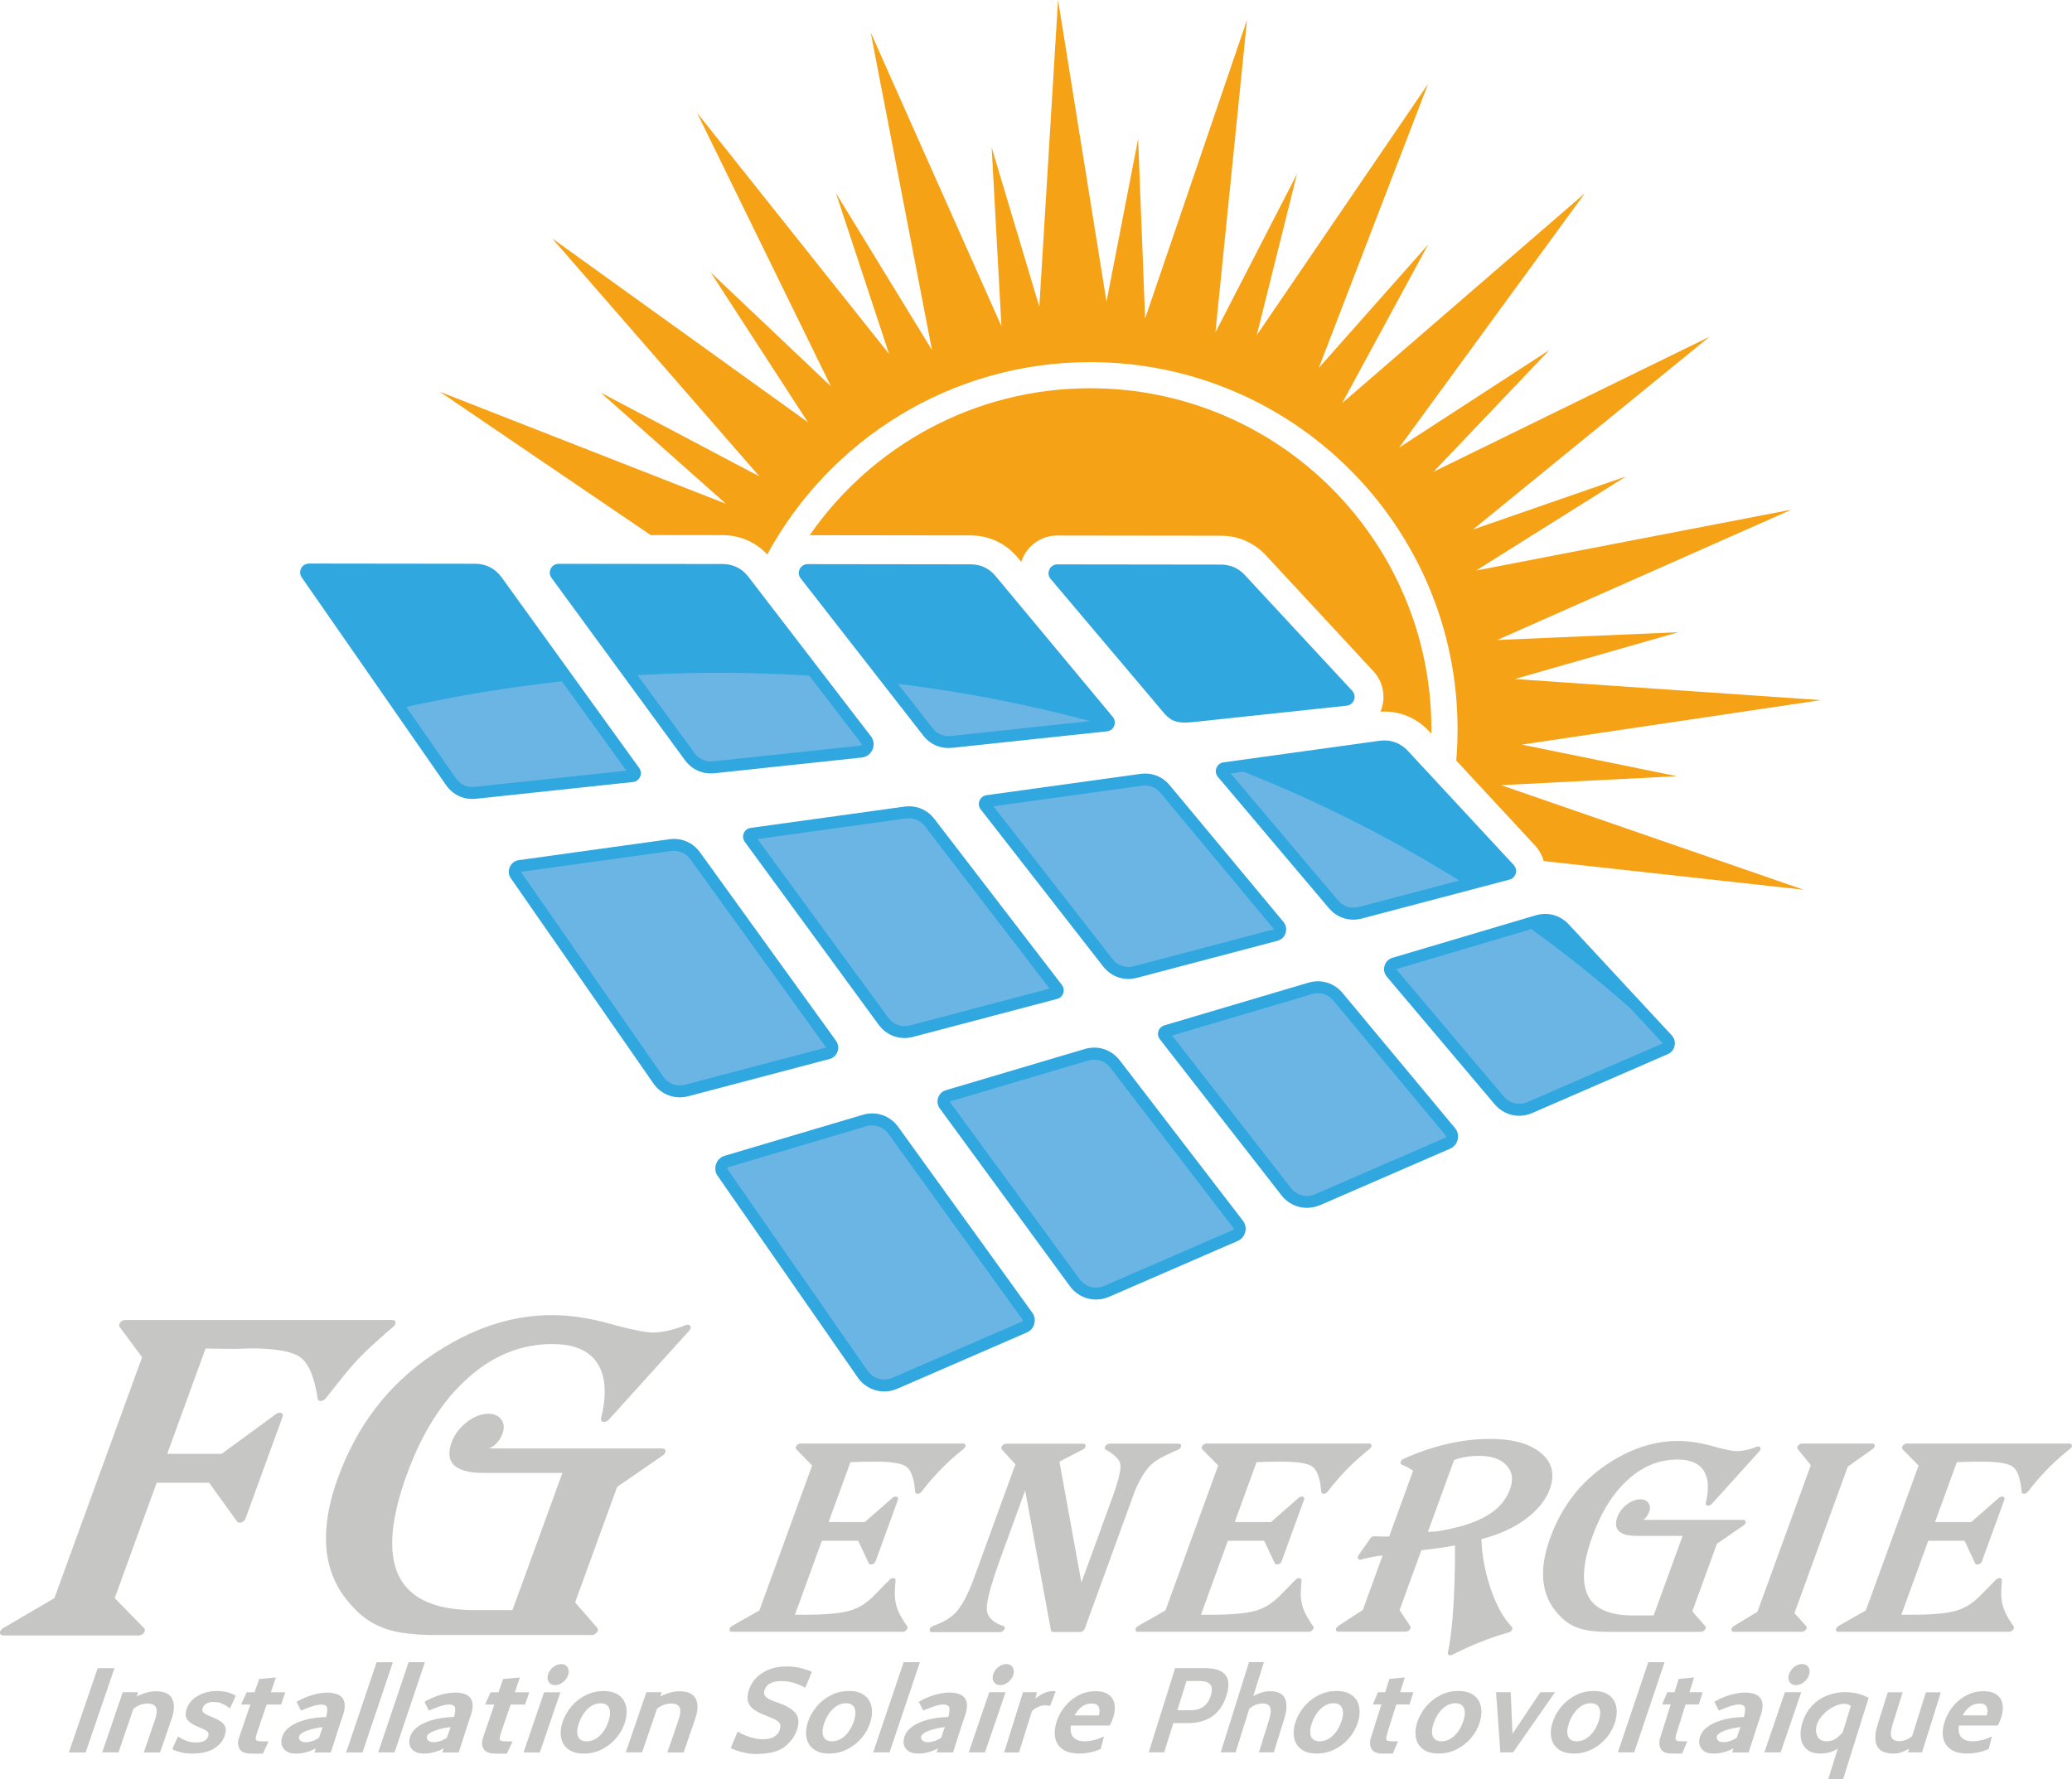 <?xml version="1.0" encoding="UTF-8"?><svg id="Calque_3" xmlns="http://www.w3.org/2000/svg" viewBox="0 0 401.87 345.17"><defs><style>.cls-1{fill:#6bb5e5;}.cls-1,.cls-2,.cls-3,.cls-4{fill-rule:evenodd;stroke-width:0px;}.cls-2{fill:#30a7df;}.cls-3{fill:#c6c6c5;}.cls-4{fill:#f5a216;}</style></defs><path class="cls-2" d="m58.53,112.03l27.97,40.26c1.35,1.94,3.49,2.92,5.84,2.67l30.42-3.25c.63-.07,1.13-.43,1.39-1.01.26-.58.19-1.2-.18-1.71l-26.7-37.01c-1.22-1.69-3.01-2.61-5.1-2.61l-32.23-.04c-.66,0-1.22.34-1.53.92-.3.58-.26,1.24.11,1.78Zm80.06,37.98l28.54-3.05c.95-.1,1.72-.67,2.1-1.55.38-.88.26-1.83-.33-2.59l-23.76-30.94c-1.23-1.6-2.97-2.46-4.99-2.46l-31.79-.04c-.66,0-1.23.35-1.54.94-.3.59-.25,1.26.15,1.79l25.87,35.35c1.36,1.86,3.46,2.79,5.75,2.54Zm46.09-4.93l30-3.2c.65-.07,1.17-.46,1.41-1.06.24-.6.14-1.25-.27-1.75l-22.73-27.32c-1.24-1.49-2.9-2.27-4.83-2.27l-31.6-.04c-.67,0-1.25.36-1.55.96s-.23,1.28.19,1.81l23.75,30.47c1.38,1.77,3.41,2.63,5.64,2.39Zm46.85-5.01l29.66-3.17c.66-.07,1.19-.48,1.43-1.11.23-.62.1-1.28-.35-1.77l-20.84-22.47c-1.23-1.33-2.8-2.01-4.61-2.02l-31.73-.04c-.69,0-1.27.37-1.56,1-.29.62-.2,1.31.25,1.83l20.34,24.07c2.61,3.09,3.02,4.15,7.42,3.68Zm-132.43,30.34l27.62,39.76c1.54,2.22,4.17,3.18,6.78,2.5l27.37-7.22c.75-.2,1.31-.71,1.57-1.44.26-.73.16-1.48-.3-2.11l-26.36-36.53c-1.4-1.94-3.6-2.88-5.97-2.55l-29.15,4.04c-.81.11-1.46.6-1.78,1.35-.33.75-.25,1.55.22,2.23Zm77.99,30.75l27.94-7.37c.57-.15,1-.55,1.19-1.11.19-.56.1-1.13-.26-1.6l-24.72-32.19c-1.42-1.85-3.55-2.72-5.86-2.4l-29.77,4.12c-.62.09-1.1.46-1.35,1.03-.24.57-.17,1.18.2,1.69l25.95,35.46c1.56,2.13,4.13,3.04,6.69,2.37Zm43.43-11.46l27.22-7.18c.78-.21,1.35-.75,1.6-1.52s.09-1.54-.42-2.16l-22.04-26.49c-1.43-1.72-3.49-2.52-5.71-2.21l-29.83,4.13c-.63.09-1.12.47-1.36,1.06-.24.58-.15,1.21.24,1.7l23.73,30.45c1.58,2.03,4.08,2.88,6.57,2.22Zm43.63-11.51l28.62-7.55c.6-.16,1.04-.59,1.21-1.18.17-.6.03-1.19-.39-1.65l-20.53-22.14c-1.44-1.56-3.38-2.25-5.48-1.96l-30.28,4.19c-.64.09-1.14.49-1.37,1.09-.23.6-.12,1.23.29,1.73l21.51,25.45c1.61,1.9,4.01,2.66,6.42,2.02Zm-124.94,49.96l27.15,39.08c1.73,2.49,4.9,3.39,7.68,2.18l25.1-10.9c.74-.32,1.25-.9,1.46-1.68.21-.78.08-1.54-.4-2.19l-25.98-36.01c-1.59-2.21-4.28-3.13-6.9-2.35l-26.73,7.93c-.82.24-1.42.81-1.7,1.62-.28.81-.17,1.62.31,2.32Zm75.9,23.43l24.93-10.83c.75-.33,1.26-.92,1.47-1.72.2-.8.05-1.56-.45-2.22l-23.88-31.1c-1.62-2.11-4.24-2.96-6.79-2.2l-26.91,7.98c-.74.22-1.27.74-1.52,1.46-.25.73-.13,1.47.32,2.09l25.23,34.48c1.76,2.4,4.86,3.24,7.59,2.06Zm40.92-17.78l25.21-10.95c.77-.33,1.29-.95,1.48-1.77.19-.82.01-1.6-.53-2.25l-21.79-26.18c-1.65-1.98-4.16-2.74-6.63-2.01l-27.94,8.28c-.56.17-.97.57-1.15,1.12-.18.56-.08,1.12.28,1.58l23.58,30.26c1.79,2.3,4.81,3.07,7.48,1.9Zm41.17-17.88l26.26-11.41c.7-.31,1.17-.88,1.33-1.63.16-.75-.04-1.47-.56-2.03l-19.96-21.52c-1.67-1.8-4.06-2.45-6.41-1.76l-27.78,8.24c-.76.23-1.32.78-1.54,1.54s-.07,1.53.45,2.14l20.89,24.72c1.82,2.16,4.73,2.84,7.32,1.71Z"/><path class="cls-1" d="m78.8,137.14l9.6,13.82c.86,1.24,2.18,1.85,3.69,1.69l29.4-3.14-12.5-17.33c-10.27,1.12-20.34,2.78-30.19,4.97Zm60.69-6.62c5.87,0,11.69.19,17.46.55l10.11,13.16c.07.09.08.15.03.26-.05.11-.09.14-.21.16l-28.54,3.05c-1.47.16-2.76-.41-3.63-1.61l-11.06-15.11c5.24-.29,10.52-.46,15.84-.46Zm34.67,2.14c12.76,1.57,25.2,4.01,37.27,7.23l-27,2.89c-1.43.15-2.68-.37-3.56-1.51l-6.7-8.6Zm67.02,17.05c14.75,5.85,28.75,12.94,41.83,21.11l-19.45,5.13c-1.54.41-3.03-.06-4.05-1.28l-20.81-24.62,2.49-.34Zm55.84,30.54c6.71,4.85,13.14,9.99,19.25,15.42l6.24,6.73-26.22,11.39c-1.65.72-3.46.29-4.63-1.08l-20.87-24.69,26.23-7.78Zm-136.78,22.96l-26.33-36.5c-.9-1.24-2.26-1.82-3.77-1.61l-29.11,4.03,27.59,39.72c.98,1.42,2.62,2.02,4.28,1.58l27.34-7.21Zm43.33-11.43l-24.17-31.48c-.91-1.18-2.23-1.72-3.7-1.52l-28.78,3.99,25.36,34.66c1,1.36,2.59,1.93,4.23,1.5l27.07-7.14Zm43.54-11.49l-22.02-26.46c-.92-1.1-2.18-1.59-3.61-1.4l-28.8,3.99,23.09,29.63c1.01,1.3,2.56,1.82,4.15,1.4l27.18-7.17Zm-106,46.54l27.15,39.08c1.1,1.58,3.09,2.15,4.85,1.38l25.1-10.9c.09-.04.12-.07.15-.17.03-.1.02-.14-.04-.22l-25.98-36.01c-1.01-1.41-2.7-1.98-4.36-1.49l-26.73,7.93c-.1.03-.14.06-.17.16-.04.1-.03.15.03.23Zm43.07-13.13l25.21,34.45c1.12,1.53,3.06,2.06,4.8,1.3l24.93-10.83c.1-.04.12-.07.15-.17.03-.1.02-.14-.04-.22l-23.88-31.1c-1.03-1.34-2.66-1.87-4.29-1.39l-26.88,7.97Zm43.16-12.8l23.04,29.57c1.14,1.46,3.02,1.94,4.73,1.2l25.21-10.95c.1-.04.12-.07.15-.18.02-.1.02-.14-.05-.23l-21.79-26.18c-1.05-1.26-2.62-1.74-4.19-1.27l-27.1,8.03Z"/><path class="cls-4" d="m277.62,141.49c0-36.54-29.62-66.17-66.17-66.17-22.55,0-42.46,11.28-54.41,28.51l31.2.04c3.6,0,6.84,1.53,9.14,4.29l.7.84c.09-.29.21-.59.34-.87,1.21-2.6,3.78-4.25,6.66-4.24l31.73.04c3.37,0,6.42,1.34,8.72,3.81l20.84,22.47c1.89,2.04,2.47,4.94,1.49,7.55-.04.1-.08.2-.12.3,3.56-.22,6.98,1.15,9.43,3.79l.44.48c0-.28.01-.56.01-.85Z"/><path class="cls-4" d="m126.17,103.8l13.98.02c3.36,0,6.41,1.34,8.66,3.74,12.06-22.22,35.59-37.31,62.65-37.31,39.34,0,71.24,31.9,71.24,71.24,0,2.04-.09,4.06-.25,6.06l15.26,16.46c.82.88,1.39,1.93,1.7,3.04l50.4,5.56-58.67-20.29,34.07-1.74-30.06-6.13,57.99-8.63-59.35-4.09,31.72-9.08-35.13,1.51,57.08-25.29-61.17,11.81,29.07-18.25-29.68,10.3,45.88-37.4-53.52,26.19,22.48-23.62-29.15,18.93,36.04-49.36-47.09,40.73,16.66-30.74-21.2,23.92,21.2-55.11-33.23,48.76,7.8-31.27-15.82,30.74,6.13-60.64-19.76,57.92-1.36-34.83-6.13,31.57L205.21,0l-3.63,59.51-9.24-30.89,1.89,34.67-25.36-57.01,11.89,61.63-18.62-30.43,10.3,31.19-37.25-46.79,25.97,53.07-23.32-22.11,18.85,29.07-49.59-35.66,40.2,46.18-30.81-16.28,24.3,21.58-55.49-21.73,40.88,27.79Z"/><path class="cls-3" d="m126.45,258.49c-.71-.02-1.41-.1-2.07-.23-.71-.13-1.4-.28-2.1-.43-1.32-.31-2.64-.65-3.93-1.01-1.64-.46-3.33-.84-5.07-1.14-9.44-1.65-19.29.35-29.24,7.04-4.34,2.9-8.17,6.48-11.19,10.45-1.57,2.07-2.95,4.2-4.11,6.38-1.26,2.35-2.32,4.73-3.18,7.11-.72,1.96-1.29,3.92-1.7,5.86-.46,2.19-.67,4.34-.63,6.41.09,4.38,1.47,8.31,4.02,11.43,2.86,3.61,6.01,5.81,11.49,6.5,1.78.23,3.61.34,5.49.33h30.57c.46,0,.96-.35,1.12-.78.08-.23.06-.44-.07-.59l-4.31-4.96,8.16-22.41,8.86-6.1c.44-.3.63-.8.42-1.11-.1-.15-.29-.24-.51-.24h-33.64c1.44-.59,2.22-1.75,2.65-2.94.38-1.02.28-1.99-.27-2.68-.5-.72-1.38-1.12-2.46-1.11-1.51,0-3.01.65-4.31,1.7-1.36,1.09-2.37,2.47-2.86,3.89-.71,1.94-.55,3.59.75,4.6.65.51,1.53.85,2.45,1.03.95.18,1.94.27,2.98.26h15.32l-9.69,26.62h-7.22c-4.65,0-9.12-.81-12.15-3.28-6.09-4.96-4.06-14.97-1.09-23.09,1.17-3.22,2.47-6.14,4.25-9.21.93-1.61,1.98-3.18,3.16-4.71,1.31-1.71,2.81-3.32,4.48-4.81,5.06-4.53,10.64-6.53,16.31-6.52,1.83,0,3.43.22,4.92.76,1.61.59,2.9,1.58,3.77,2.88,1.91,2.86,1.71,6.91.76,10.78-.11.43.19.74.67.69.29-.03.59-.19.8-.42l15.65-17.31c.35-.39.35-.86.02-1.05-.2-.11-.48-.11-.75,0-2.25.9-4.42,1.43-6.54,1.44Zm-101.38,58.79h1.87c.25,0,.53-.11.76-.3.41-.34.52-.83.26-1.1l-5.71-5.84,2.23-6.14h-.01s5.92-16.25,5.92-16.25h10.17l5.43,7.53c.22.3.75.3,1.18-.01.2-.15.36-.34.44-.55l7.2-19.78c.16-.43-.09-.78-.55-.78-.23,0-.48.09-.7.25l-10.57,7.74h-10.56l7.44-20.44,1,.03,4.85.05,2.87-.1c1.67-.01,3.3.08,4.88.26,1.62.19,3.66.62,4.85,1.51.52.41.96.9,1.29,1.46.37.62.68,1.28.93,1.98.5,1.45.85,2.96,1.07,4.54.05.39.48.56.97.38.22-.08.42-.23.57-.41l.76-.96c.85-1.09,1.71-2.17,2.59-3.25,1.03-1.29,2.13-2.55,3.28-3.77,1-1.02,2.05-2.02,3.12-2.98,1.13-1.01,2.27-2.02,3.43-3.01.4-.34.51-.83.24-1.1-.11-.1-.27-.16-.45-.16H24.27c-.46,0-.96.35-1.12.78-.08.21-.06.42.05.56l4.36,5.88-17.01,46.74-9.97,5.84c-.46.27-.7.76-.53,1.1.09.19.29.3.55.3h24.48Zm256.96-34.04c.71-.26,1.42-.45,2.12-.57.93-.16,1.86-.24,2.75-.23h0c1.03,0,2.01.12,2.91.39,1.68.5,3.1,1.76,3.39,3.42.13.83.02,1.74-.33,2.66v.02c-.33.93-.87,1.86-1.57,2.71-1.32,1.58-3.18,2.7-5.06,3.47-.82.34-1.64.62-2.47.86-1.71.49-3.42.86-5.1,1.12l-1.72.09,5.08-13.95Zm-9.94.99c.71.3,1.38.66,1.99,1.08l-4.65,12.77c-.81.05-1.99,0-2.83-.05-.3-.02-.65.16-.84.44l-.82,1.2-.75,1.03c-.28.37-.53.75-.75,1.14-.2.34-.09.66.25.73.11.02.24.01.36-.02l.36-.11c.7-.18,1.4-.33,2.1-.45.56-.1,1.11-.17,1.65-.21l-3.84,10.55-4.8,3.13c-.35.23-.52.62-.36.88.08.13.23.2.42.2h13.09c.37,0,.76-.28.89-.62.06-.16.05-.32-.03-.43l-2.08-3.13,4.23-11.62c1.64-.18,4.68-.54,6.52-.93.03,4.26-.1,9.5-.47,14.04-.12,1.47-.38,4.07-.73,5.88l-.18.88c-.07.34.18.57.56.52.1-.01.2-.05.3-.1l.54-.27c3.24-1.63,6.57-2.96,9.92-3.93l.48-.13c.39-.1.7-.45.71-.78,0-.11-.03-.22-.1-.29-.94-1.01-1.74-2.14-2.38-3.37-.7-1.33-1.29-2.72-1.77-4.16-.5-1.51-.91-3.06-1.22-4.66-.3-1.58-.48-3.2-.54-4.86,1.17-.29,2.34-.66,3.5-1.11,2.78-1.07,5.65-2.82,7.65-5.1.97-1.1,1.69-2.31,2.13-3.53.79-2.17.6-4.09-.45-5.59-1.2-1.7-3.28-2.88-5.57-3.47-1.77-.46-3.57-.63-5.53-.63-5.41-.02-11.23,1.32-16.85,3.88-.38.17-.62.55-.55.85.03.12.11.22.24.27l.2.08Zm-114.58.08l-10.23,28.12-5.33,3.03c-.36.21-.56.6-.44.87.07.15.23.24.44.24h33.15c.36,0,.76-.28.89-.62.06-.17.05-.33-.04-.44-.42-.59-.81-1.21-1.17-1.84-.42-.72-.74-1.5-.97-2.32-.17-.7-.26-1.43-.26-2.19,0-.83.05-1.67.15-2.53.04-.33-.24-.54-.62-.47-.2.04-.39.15-.54.3l-.58.6-2.5,2.54c-.62.64-1.32,1.21-2.07,1.7-.83.53-1.72.94-2.62,1.19-.7.19-1.4.33-2.09.42-.75.1-1.49.17-2.23.22-2.22.15-4.01.13-6.27.13l5.22-14.35h7.04l2.05,4.37c.13.27.52.32.89.11.2-.12.36-.3.43-.49l4.35-11.95c.12-.34-.07-.62-.43-.62-.21,0-.44.09-.63.25l-5.36,4.7h-7.03l4.23-11.62c1.58-.07,3.15-.11,4.7-.11,1.57,0,4.74.07,6.02.9.28.18.51.41.69.68.21.3.38.63.51.98.27.75.45,1.54.54,2.37.04.31.07.63.1.94.03.32.36.46.75.33.19-.07.37-.2.49-.36,1.01-1.34,2.12-2.63,3.3-3.88,1.31-1.39,2.72-2.7,4.23-3.92l.66-.53c.33-.26.44-.65.24-.87-.09-.09-.22-.15-.37-.15h-31.55c-.36,0-.76.28-.89.62-.07.19-.04.37.07.49l3.09,3.15Zm35.01,30.02c-.3-.23-.55-.51-.74-.82-.21-.34-.34-.73-.38-1.15-.05-.61.09-1.55.24-2.29.18-.83.39-1.67.64-2.5.5-1.65,1.05-3.3,1.65-4.95l4.9-13.46,5,27.11c.04.21.22.34.46.34h5.2c.37,0,.76-.28.89-.62l9.44-25.93c.35-.99.79-1.98,1.3-2.95.48-.91,1.32-2.21,2.26-3.07,1.07-1,3.51-2.14,5.12-2.8.38-.16.65-.53.59-.83-.04-.21-.22-.34-.47-.34h-13.42c-.36,0-.76.28-.89.62-.09.24-.02.46.18.56.96.51,2.62,1.58,2.81,2.84.05.44.02.9-.07,1.37-.1.53-.22,1.07-.36,1.61-.3,1.07-.66,2.15-1.05,3.23l-6.08,16.72-4.26-23.47,4.56-2.34c.37-.19.59-.58.5-.86-.06-.17-.23-.27-.45-.27h-14.96c-.36,0-.76.28-.89.62-.07.18-.05.36.06.48l2.64,2.91-8,21.97c-.62,1.73-1.93,5.03-3.56,6.76-.56.58-1.21,1.09-1.92,1.49-.81.46-1.65.84-2.51,1.14-.39.13-.68.5-.65.81.02.23.2.38.47.38h13.17c.36,0,.76-.28.89-.62.1-.27,0-.52-.26-.59-.78-.24-1.48-.59-2.07-1.05Zm43.75-30.02l-10.23,28.12-5.33,3.03c-.37.21-.57.6-.44.87.07.15.23.24.43.24h33.15c.36,0,.76-.28.89-.62.06-.17.05-.33-.04-.44-.42-.59-.81-1.21-1.18-1.84-.41-.72-.74-1.49-.97-2.32-.17-.7-.26-1.43-.26-2.19,0-.83.05-1.67.15-2.53.04-.33-.24-.54-.62-.47-.19.04-.39.15-.54.3l-.58.6-2.5,2.54c-.62.64-1.32,1.21-2.07,1.7-.83.53-1.72.94-2.62,1.19-.7.19-1.4.33-2.09.42-.75.1-1.49.17-2.22.22-2.22.15-4.01.13-6.27.13l5.22-14.35h7.04l2.06,4.37c.13.27.52.32.89.11.21-.12.36-.3.43-.49l4.35-11.95c.13-.34-.07-.62-.43-.62-.21,0-.44.09-.62.25l-5.36,4.7h-7.03l4.23-11.62c1.57-.07,3.15-.11,4.7-.11,1.56,0,4.74.07,6.02.9.27.18.51.41.68.68.21.3.38.63.51.98.27.75.45,1.54.54,2.37.04.31.07.63.1.94.03.32.36.46.75.33.19-.07.37-.2.49-.36,1.01-1.34,2.11-2.63,3.29-3.88,1.31-1.39,2.73-2.7,4.23-3.92l.66-.53c.33-.26.43-.65.23-.87-.08-.09-.21-.15-.37-.15h-31.55c-.37,0-.76.28-.89.62-.07.19-.04.37.07.49l3.1,3.15Zm100.64-2.78c-.41-.01-.81-.06-1.2-.13-.41-.08-.82-.16-1.23-.25-.78-.18-1.55-.38-2.32-.6-.98-.27-1.98-.5-3.01-.68-5.56-.97-11.45.17-17.46,4.2-2.6,1.73-4.88,3.87-6.68,6.24-1.96,2.59-3.35,5.3-4.34,8.04-.43,1.17-.77,2.34-1.01,3.49-.28,1.3-.4,2.59-.38,3.83.05,2.62.88,4.96,2.39,6.83,1.71,2.16,3.6,3.47,6.88,3.88,1.06.14,2.15.2,3.27.2h18.09c.37,0,.76-.28.89-.62.07-.18.05-.35-.06-.47l-2.51-2.89,4.78-13.12,5.17-3.56c.35-.24.5-.63.33-.88-.08-.12-.23-.19-.41-.19h-19.39c.61-.42.95-1,1.16-1.58.24-.65.18-1.26-.17-1.7-.84-1.13-2.8-.83-4.25.36-.84.67-1.46,1.53-1.77,2.4-.43,1.18-.34,2.23.48,2.85.41.32.93.53,1.51.63.57.11,1.17.16,1.79.15h8.89l-5.62,15.43h-4.1c-2.72,0-5.33-.47-7.11-1.92-3.57-2.9-2.36-8.78-.62-13.53.69-1.89,1.46-3.61,2.5-5.42,1.17-2.03,2.6-3.91,4.47-5.58,2.96-2.65,6.18-3.79,9.49-3.79,1.05,0,1.98.12,2.86.44.93.34,1.68.91,2.18,1.66.51.79.8,1.73.84,2.75.05,1.14-.09,2.33-.4,3.54-.09.34.15.59.52.55.23-.02.48-.15.65-.34l9.26-10.24c.27-.31.28-.68.01-.83-.15-.09-.37-.09-.59,0-1.3.52-2.56.83-3.78.84Zm14.3,2.72l-10.35,28.44-4.59,2.78c-.36.22-.54.61-.41.87.07.14.23.23.43.23h13.2c.36,0,.76-.28.89-.62.07-.18.05-.36-.06-.47l-2.28-2.54,10.34-28.41,4.84-3.43c.34-.24.48-.64.31-.88-.08-.11-.23-.18-.4-.18h-13.62c-.36,0-.76.28-.89.62-.07.18-.05.34.05.46l2.55,3.12Zm20.91.06l-10.24,28.12-5.33,3.03c-.36.21-.56.6-.44.87.07.15.23.24.43.24h33.15c.36,0,.76-.28.89-.62.06-.17.05-.33-.03-.44-.42-.59-.82-1.21-1.18-1.84-.41-.72-.74-1.5-.97-2.32-.17-.7-.26-1.43-.26-2.19,0-.83.05-1.67.14-2.53.04-.33-.23-.54-.62-.47-.2.04-.39.15-.54.3l-.58.6-2.5,2.54c-.62.64-1.32,1.21-2.07,1.7-.83.53-1.72.94-2.62,1.19-.7.19-1.4.33-2.09.42-.75.1-1.49.17-2.22.22-2.22.15-4.01.13-6.27.13l5.22-14.35h7.04l2.05,4.37c.13.27.52.32.89.11.2-.12.36-.3.43-.49l4.35-11.95c.12-.34-.07-.62-.43-.62-.21,0-.44.09-.63.25l-5.36,4.7h-7.03l4.23-11.62c1.58-.07,3.15-.11,4.71-.11,1.56,0,4.74.07,6.02.9.27.18.5.41.68.68.21.3.38.63.51.98.27.75.45,1.54.54,2.37.04.31.07.62.1.94.02.32.36.46.74.33.19-.07.37-.2.49-.36,1.01-1.34,2.12-2.63,3.3-3.88,1.31-1.39,2.73-2.7,4.23-3.92l.66-.53c.33-.26.44-.65.24-.87-.09-.09-.22-.15-.37-.15h-31.56c-.36,0-.76.28-.89.62-.07.19-.04.37.07.49l3.1,3.15Z"/><path class="cls-3" d="m313.79,339.96l5.9-17.5h3.16l-5.89,17.5h-3.16Zm18.52.23c-1.05,0-1.82-.32-2.31-.95-.49-.63-.61-1.5-.18-2.56,1.11-2.73,5.71-3.55,8.42-3.59.2-.68.35-1.77.09-2.05-.94-1.03-3.9.4-4.96.81l-.86-1.7c2.07-1.23,4.35-1.79,5.9-1.79,3.11,0,4.06,1.57,3.08,4.44l-.54,1.58-1.8,5.59h-3.18l.26-.82c-.46.28-.98.51-1.57.69-.79.24-1.57.36-2.35.36Zm5.26-5.13l-.73,2.08c-.4.26-.82.47-1.28.62-.46.15-.85.22-1.17.22-.59,0-.99-.11-1.18-.34-1.43-1.66,3.45-2.54,4.36-2.58Zm8.62-6.77h3.16l-3.99,11.67h-3.16l3.99-11.67Zm1.51-4.65c-.92.91-1.12,2.19-.44,2.87.67.68,1.96.49,2.88-.41.92-.91,1.11-2.19.44-2.87-.67-.68-1.96-.49-2.87.41Zm-42.44,16.55c-1.24,0-2.23-.27-2.97-.82-.74-.54-1.21-1.28-1.4-2.19-.2-.92-.12-1.93.23-3.03.35-1.1.92-2.12,1.7-3.06.78-.93,1.72-1.67,2.8-2.22,1.08-.54,2.25-.82,3.49-.82s2.23.27,2.97.82c.74.54,1.2,1.28,1.39,2.22.19.93.11,1.95-.24,3.06-.35,1.1-.91,2.12-1.69,3.03-.78.92-1.71,1.65-2.79,2.19-1.08.54-2.25.82-3.49.82Zm.57-2.38c.88,0,1.69-.33,2.43-1,.74-.67,1.32-1.56,1.72-2.66.41-1.12.49-2.02.24-2.7-.25-.68-.82-1.02-1.7-1.02s-1.69.34-2.44,1.02c-.74.68-1.32,1.58-1.73,2.7-.4,1.1-.48,1.99-.23,2.66.25.67.82,1,1.7,1Zm-26.82,2.38c-1.24,0-2.23-.27-2.97-.82-.74-.54-1.21-1.28-1.4-2.19-.2-.92-.12-1.93.23-3.03.35-1.1.92-2.12,1.7-3.06.78-.93,1.72-1.67,2.8-2.22s2.25-.82,3.49-.82,2.23.27,2.97.82c.74.54,1.2,1.28,1.4,2.22.19.93.11,1.95-.24,3.06-.35,1.1-.91,2.12-1.69,3.03-.78.92-1.71,1.65-2.79,2.19-1.08.54-2.25.82-3.49.82Zm.57-2.38c.88,0,1.69-.33,2.43-1,.74-.67,1.32-1.56,1.72-2.66.41-1.12.49-2.02.24-2.7-.25-.68-.81-1.02-1.69-1.02s-1.69.34-2.44,1.02c-.74.68-1.32,1.58-1.73,2.7-.4,1.1-.48,1.99-.23,2.66.25.67.82,1,1.7,1Zm-24.2,2.38c-1.24,0-2.23-.27-2.97-.82-.74-.54-1.21-1.28-1.4-2.19-.2-.92-.12-1.93.23-3.03.35-1.1.92-2.12,1.7-3.06.78-.93,1.72-1.67,2.8-2.22,1.08-.54,2.25-.82,3.49-.82s2.23.27,2.97.82c.74.54,1.2,1.28,1.4,2.22.19.93.11,1.95-.24,3.06-.35,1.1-.91,2.12-1.69,3.03-.78.92-1.71,1.65-2.79,2.19-1.08.54-2.25.82-3.49.82Zm.57-2.38c.88,0,1.69-.33,2.43-1,.74-.67,1.32-1.56,1.72-2.66.41-1.12.49-2.02.24-2.7-.25-.68-.81-1.02-1.69-1.02s-1.69.34-2.44,1.02c-.74.68-1.32,1.58-1.73,2.7-.4,1.1-.48,1.99-.23,2.66.25.67.82,1,1.7,1Zm-77.95,2.38c-1.05,0-1.82-.32-2.31-.95-.49-.63-.61-1.5-.18-2.56,1.11-2.73,5.71-3.55,8.42-3.59.2-.68.35-1.77.09-2.05-.94-1.03-3.9.4-4.96.81l-.86-1.7c2.07-1.23,4.35-1.79,5.9-1.79,3.11,0,4.06,1.57,3.08,4.44l-.54,1.58-1.8,5.59h-3.18l.27-.82c-.46.28-.98.51-1.57.69-.79.24-1.57.36-2.35.36Zm5.26-5.13l-.73,2.08c-.4.26-.82.47-1.28.62-.46.15-.85.22-1.17.22-.59,0-.99-.11-1.18-.34-1.43-1.66,3.45-2.54,4.36-2.58Zm-13.9,4.9l5.9-17.5h3.16l-5.89,17.5h-3.16Zm-8.55.23c-1.24,0-2.23-.27-2.97-.82-.74-.54-1.21-1.28-1.4-2.19-.2-.92-.12-1.93.23-3.03.35-1.1.92-2.12,1.7-3.06.78-.93,1.72-1.67,2.8-2.22s2.25-.82,3.49-.82,2.23.27,2.97.82c.74.54,1.2,1.28,1.4,2.22.19.93.11,1.95-.24,3.06-.35,1.1-.91,2.12-1.69,3.03-.78.92-1.71,1.65-2.79,2.19-1.08.54-2.25.82-3.48.82Zm.57-2.38c.88,0,1.69-.33,2.43-1,.74-.67,1.32-1.56,1.72-2.66.41-1.12.49-2.02.24-2.7-.25-.68-.81-1.02-1.69-1.02s-1.69.34-2.44,1.02c-.74.68-1.32,1.58-1.73,2.7-.4,1.1-.48,1.99-.23,2.66.25.67.82,1,1.7,1Zm30.49-9.52h3.16l-3.99,11.67h-3.16l3.99-11.67Zm1.5-4.65c-.92.91-1.11,2.19-.44,2.87.67.68,1.96.49,2.87-.41.92-.91,1.12-2.19.44-2.87-.67-.68-1.96-.49-2.88.41Zm-111.24,16.55c-1.05,0-1.82-.32-2.31-.95-.49-.63-.61-1.5-.18-2.56,1.11-2.73,5.71-3.55,8.42-3.59.2-.68.35-1.77.09-2.05-.94-1.03-3.9.4-4.96.81l-.86-1.7c2.07-1.23,4.35-1.79,5.9-1.79,3.11,0,4.06,1.57,3.08,4.44l-.54,1.58-1.8,5.59h-3.18l.27-.82c-.46.28-.98.51-1.57.69-.79.24-1.57.36-2.35.36Zm5.26-5.13l-.73,2.08c-.4.26-.82.47-1.28.62-.46.15-.85.22-1.17.22-.59,0-.99-.11-1.18-.34-1.43-1.66,3.45-2.54,4.36-2.58Zm-14.04,4.9l5.9-17.5h3.16l-5.89,17.5h-3.16Zm308.2.23c-1.35,0-2.42-.28-3.21-.83-.78-.55-1.27-1.29-1.45-2.22-.18-.93-.1-1.96.26-3.09.34-1.09.88-2.08,1.61-2.99.73-.9,1.61-1.62,2.64-2.16,1.02-.54,2.13-.81,3.31-.81,1.09,0,1.94.23,2.55.68.61.45.99,1.06,1.13,1.82.14.76.06,1.62-.23,2.57-.15.47-.37,1-.68,1.59h-7.54c-.17,1.03,0,1.79.49,2.3.49.51,1.2.76,2.12.76,1.26,0,2.53-.32,3.8-.96l-.63,2.45c-.58.26-1.23.48-1.94.64-.71.16-1.46.25-2.24.25Zm3.79-7.4c.19-.61.19-1.14,0-1.61-.2-.47-.65-.7-1.37-.7s-1.36.21-1.92.63c-.57.42-1.04.98-1.41,1.68h4.71Zm-8.9-4.5l-3.66,11.67h-2.71l.17-.7c-.44.26-.92.49-1.45.67-.52.18-1,.27-1.44.27-1.73,0-2.83-.5-3.3-1.49-.47-1-.43-2.37.12-4.13l1.97-6.28h2.89l-1.97,6.28c-.34,1.09-.41,1.89-.21,2.42.2.52.71.78,1.52.78.9,0,1.74-.33,2.5-.98l2.66-8.49h2.89Zm-22.17,9.52c.92,0,1.71-.33,2.37-.98.22-.21.47-.44.74-.7l1.59-5.15c-1.98-1.81-8.05,2.31-6.5,5.82.3.67.9,1,1.8,1Zm8.16-8.45l-4.95,15.8h-2.89l1.86-5.93c-1.02.64-2.15.96-3.38.96-1.12,0-2-.27-2.64-.82s-1.02-1.28-1.16-2.19c-.13-.92-.03-1.93.32-3.03,1.84-5.87,8.49-7.09,12.84-4.78Zm-38.26,10.83c-1.03,0-1.71-.3-2.05-.9-.34-.6-.38-1.32-.12-2.16l2.03-6.46h-1.66l1-2.38h1.4l.81-2.57,2.99-.3-.9,2.87h2.57l-.75,2.38h-2.57l-1.65,5.27c-.2.62-.3,1.05-.3,1.3,0,.24.09.4.3.47.2.07.6.11,1.19.11h.79l-1,2.38h-2.08Zm-34.01-11.9h2.85l.34,8.07,5.4-8.07h2.85l-8.14,11.67h-2.47l-.82-11.67Zm-22.1,11.9c-1.03,0-1.71-.3-2.05-.9-.34-.6-.38-1.32-.12-2.16l2.03-6.46h-1.66l1-2.38h1.4l.81-2.57,2.99-.3-.9,2.87h2.57l-.75,2.38h-2.57l-1.65,5.27c-.2.62-.3,1.05-.3,1.3,0,.24.09.4.3.47.2.07.6.11,1.19.11h.79l-1,2.38h-2.08Zm-21.68-12.09c1.48,0,2.43.48,2.85,1.44.42.96.37,2.27-.15,3.93l-2.03,6.49h-2.89l1.97-6.28c.35-1.1.42-1.91.22-2.43-.2-.51-.68-.77-1.46-.77-.92,0-1.78.33-2.58,1l-2.66,8.47h-2.89l5.49-17.5h2.89l-2.06,6.58c.56-.3,1.11-.53,1.64-.69.53-.16,1.09-.25,1.66-.25Zm-18.46-4.48h5.81c3.87,0,5.26,1.76,4.16,5.27-.57,1.82-1.48,3.17-2.74,4.06-1.26.89-2.82,1.33-4.69,1.33h-2.89l-1.78,5.67h-2.99l5.12-16.34Zm2.97,8.17c1.03,0,1.87-.23,2.52-.7.65-.47,1.13-1.18,1.43-2.15.3-.96.27-1.68-.1-2.14-.37-.46-1.08-.69-2.14-.69h-2.47l-1.78,5.67h2.54Zm-21.57,8.4c-1.35,0-2.42-.28-3.21-.83-.78-.55-1.27-1.29-1.45-2.22-.18-.93-.1-1.96.26-3.09.34-1.09.88-2.08,1.61-2.99.73-.9,1.61-1.62,2.64-2.16,1.02-.54,2.13-.81,3.31-.81,1.09,0,1.94.23,2.55.68.61.45.99,1.06,1.13,1.82s.07,1.62-.23,2.57c-.15.47-.37,1-.68,1.59h-7.54c-.17,1.03,0,1.79.49,2.3.49.51,1.2.76,2.12.76,1.26,0,2.53-.32,3.8-.96l-.63,2.45c-.58.26-1.23.48-1.94.64s-1.46.25-2.24.25Zm3.79-7.4c.19-.61.19-1.14,0-1.61-.2-.47-.65-.7-1.37-.7s-1.36.21-1.92.63c-.57.42-1.04.98-1.41,1.68h4.71Zm-14.71-4.5h2.71l-.32,1.24c.46-.39,1.01-.73,1.64-1.03s1.24-.44,1.83-.44c.19,0,.35.02.5.05l-1.1,2.85c-.27-.08-.59-.12-.97-.12-.48,0-.96.11-1.44.34-.48.23-.85.5-1.12.83l-2.49,7.96h-2.89l3.66-11.67Zm-51.62,12c-.92,0-1.86-.12-2.84-.37-.97-.25-1.71-.52-2.21-.82l1.34-3.17c1.74,1,3.39,1.49,4.95,1.49.82,0,1.52-.16,2.09-.48.57-.32.95-.79,1.14-1.41.15-.47.14-.85-.02-1.16-.16-.3-.45-.56-.87-.77-.42-.21-1.09-.5-2.04-.88-.89-.34-1.6-.7-2.13-1.09s-.9-.87-1.09-1.47c-.19-.6-.15-1.33.12-2.21.44-1.4,1.31-2.53,2.6-3.38,1.3-.86,2.9-1.28,4.81-1.28.9,0,1.77.1,2.6.3.83.2,1.57.45,2.23.75l-1.26,3.06c-.83-.42-1.62-.74-2.35-.95-.74-.21-1.5-.32-2.29-.32-.89,0-1.61.15-2.17.44-.56.3-.93.72-1.1,1.28-.14.44-.12.79.04,1.07.16.28.43.51.8.7.37.19.93.41,1.69.68,1.7.59,2.86,1.27,3.48,2.04.62.77.72,1.82.3,3.16-.4,1.28-1.19,2.39-2.38,3.34-1.18.95-3,1.42-5.44,1.42Zm-14.94-12.18c1.58,0,2.61.48,3.1,1.45.49.96.45,2.26-.11,3.9l-2.23,6.51h-3.16l2.15-6.28c.37-1.09.45-1.89.23-2.42-.22-.52-.77-.78-1.65-.78-.97,0-1.88.33-2.74,1l-2.9,8.47h-3.16l3.99-11.67h2.95l-.23.82c1.3-.67,2.55-1,3.76-1Zm-18.62,12.09c-1.24,0-2.23-.27-2.97-.82-.74-.54-1.21-1.28-1.4-2.19-.2-.92-.12-1.93.23-3.03.35-1.1.92-2.12,1.7-3.06.78-.93,1.71-1.67,2.8-2.22,1.08-.54,2.25-.82,3.49-.82s2.23.27,2.97.82,1.2,1.28,1.4,2.22c.19.93.11,1.95-.24,3.06-.35,1.1-.91,2.12-1.69,3.03-.78.92-1.71,1.65-2.79,2.19-1.08.54-2.25.82-3.49.82Zm.57-2.38c.88,0,1.69-.33,2.43-1,.74-.67,1.32-1.56,1.72-2.66.41-1.12.49-2.02.24-2.7-.25-.68-.81-1.02-1.69-1.02s-1.69.34-2.44,1.02c-.74.68-1.32,1.58-1.73,2.7-.4,1.1-.48,1.99-.23,2.66s.82,1,1.7,1Zm-8.26-9.52h3.16l-3.99,11.67h-3.16l3.99-11.67Zm1.5-4.65c-.92.91-1.11,2.19-.44,2.87.67.68,1.96.49,2.87-.41.92-.91,1.12-2.19.44-2.87-.67-.68-1.96-.49-2.88.41Zm-10.99,16.55c-1.12,0-1.87-.3-2.24-.9-.37-.6-.41-1.32-.13-2.16l2.21-6.46h-1.81l1.09-2.38h1.53l.88-2.57,3.26-.3-.98,2.87h2.8l-.81,2.38h-2.8l-1.8,5.27c-.21.62-.32,1.05-.33,1.3,0,.24.1.4.32.47.22.07.66.11,1.3.11h.87l-1.09,2.38h-2.27Zm-28.9-.23l5.9-17.5h3.16l-5.89,17.5h-3.16Zm-9.82.23c-1.05,0-1.82-.32-2.31-.95-.49-.63-.61-1.5-.18-2.56,1.11-2.73,5.71-3.55,8.42-3.59.2-.68.35-1.77.09-2.05-.94-1.03-3.9.4-4.96.81l-.86-1.7c2.07-1.23,4.35-1.79,5.9-1.79,3.11,0,4.06,1.57,3.08,4.44l-.54,1.58-1.8,5.59h-3.18l.27-.82c-.46.28-.98.51-1.57.69-.79.24-1.57.36-2.35.36Zm5.26-5.13l-.73,2.08c-.4.26-.82.47-1.28.62-.46.15-.85.22-1.17.22-.59,0-.99-.11-1.18-.34-1.43-1.66,3.45-2.54,4.36-2.58Zm-13.86,5.13c-1.12,0-1.87-.3-2.24-.9s-.42-1.32-.13-2.16l2.21-6.46h-1.81l1.09-2.38h1.53l.88-2.57,3.26-.3-.98,2.87h2.8l-.81,2.38h-2.8l-1.8,5.27c-.21.62-.32,1.05-.33,1.3,0,.24.1.4.32.47.22.07.66.11,1.3.11h.87l-1.09,2.38h-2.27Zm-11.31,0c-.81,0-1.53-.07-2.16-.21-.62-.14-1.24-.36-1.85-.65l1.13-2.47c.58.39,1.15.68,1.7.88.55.19,1.16.29,1.82.29,1.29,0,2.07-.39,2.33-1.17.14-.42.08-.74-.18-.97-.26-.23-.78-.49-1.56-.81-1.11-.42-1.87-.9-2.28-1.44s-.46-1.26-.14-2.18c.35-1.01,1.05-1.83,2.11-2.46,1.06-.63,2.32-.95,3.76-.95s2.65.3,3.64.91l-1.13,2.47c-.51-.4-1.01-.72-1.5-.93-.49-.22-1.06-.33-1.68-.33-.54,0-1,.1-1.37.3-.37.2-.61.49-.74.86-.1.3-.09.54.02.72.11.19.31.35.58.5.27.15.74.35,1.39.62,1.09.44,1.82.91,2.18,1.44.37.52.4,1.22.1,2.09-.38,1.1-1.1,1.96-2.18,2.57-1.07.61-2.41.91-4,.91Zm-7.12-12.09c1.58,0,2.61.48,3.1,1.45.49.96.45,2.26-.11,3.9l-2.23,6.51h-3.16l2.15-6.28c.37-1.09.45-1.89.23-2.42-.22-.52-.77-.78-1.65-.78-.97,0-1.88.33-2.74,1l-2.9,8.47h-3.16l3.99-11.67h2.95l-.23.82c1.3-.67,2.55-1,3.76-1Zm-11.35-4.48h3.26l-5.59,16.34h-3.26l5.59-16.34Z"/></svg>